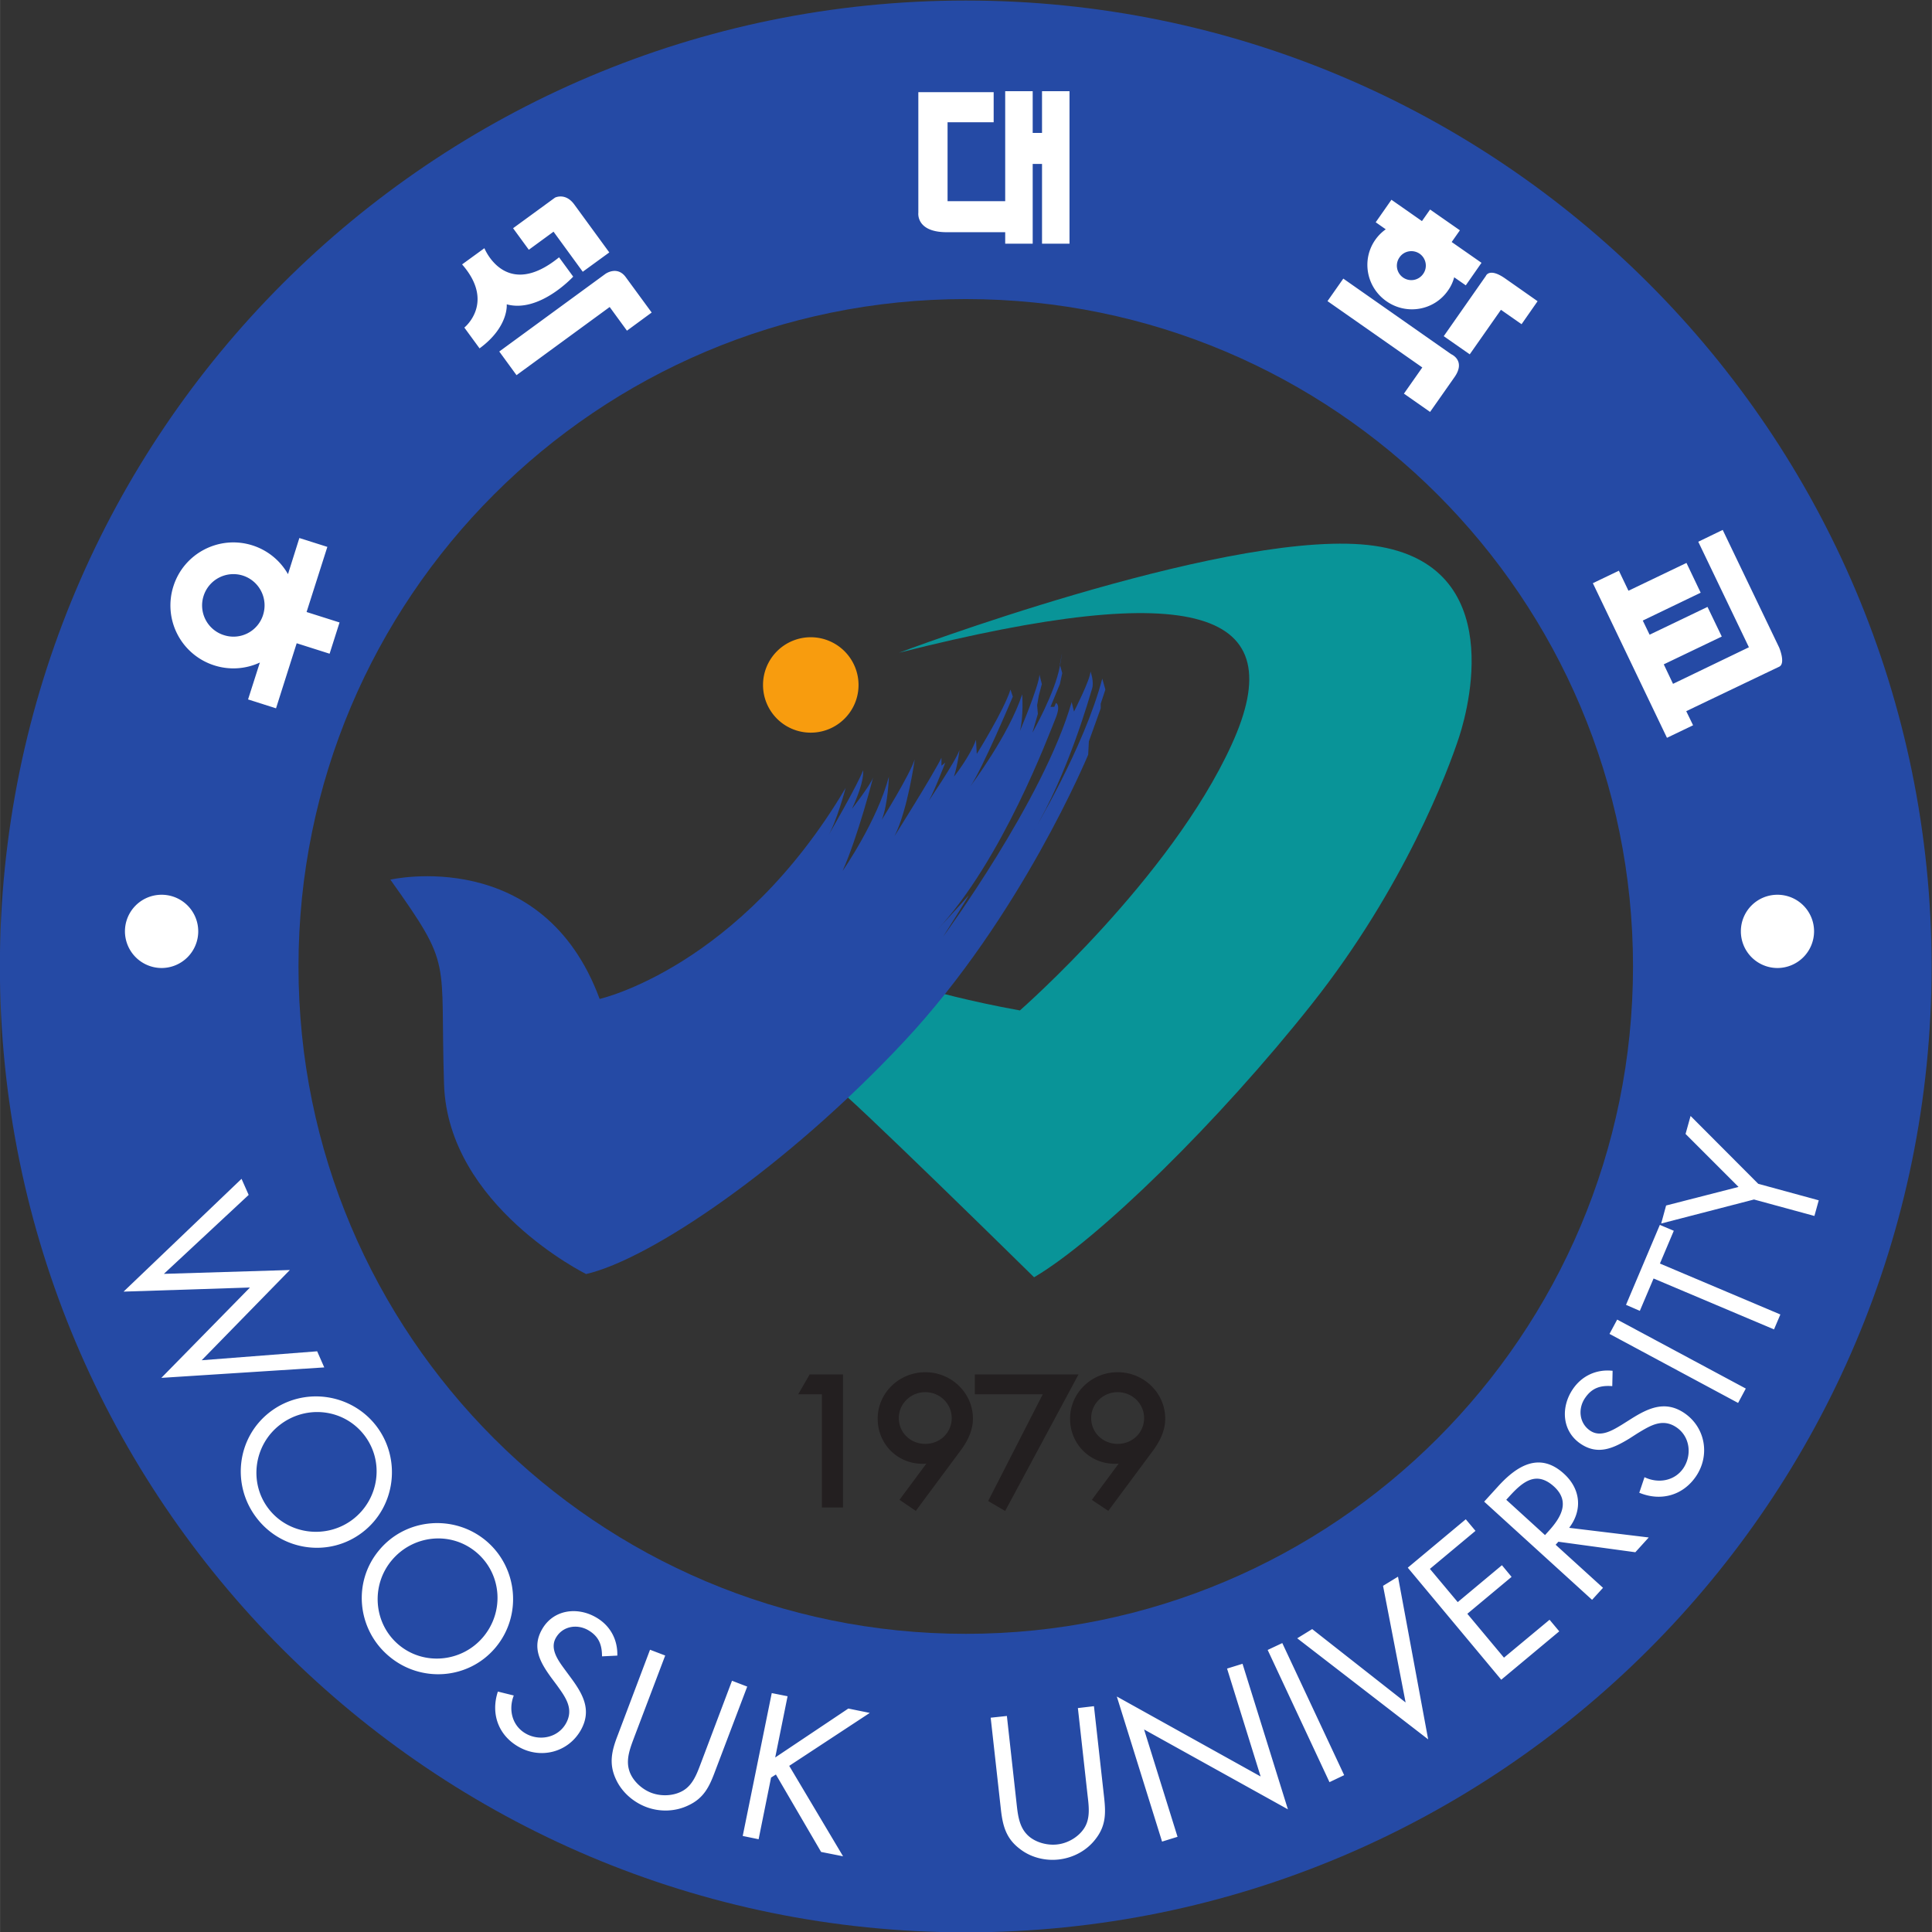 <svg height="316.228" viewBox="0 0 771.604 771.639" width="316.228" xmlns="http://www.w3.org/2000/svg"><rect x="0" y="0" width="771.604" height="771.639" fill="#333333" stroke="none"/><g transform="matrix(3.764 0 0 -3.764 -629.301 2181.433)"><path d="m269.665 579.495c-56.606 0-102.492-45.882-102.492-102.494 0-56.606 45.886-102.491 102.492-102.491 56.598 0 102.483 45.885 102.483 102.491 0 56.612-45.885 102.494-102.483 102.494m0-173.31c-39.113 0-70.807 31.708-70.807 70.816 0 39.11 31.694 70.817 70.807 70.817 39.096 0 70.799-31.707 70.799-70.816s-31.703-70.817-70.799-70.817z" fill="#254aa5"/><g fill="#231f20"><path d="m252.512 431.965.793 1.384h2.971v-13.394h-1.518v12.01z"/><path d="m252.828 431.786.788 1.384-.311-.183h2.971l-.362.362v-13.394l.362.363h-1.518l.362-.363v12.371h-2.608zm1.568.179v-12.373h2.242v14.119h-3.544l-.101-.184-.798-1.383-.312-.542h2.875zm10.974.228c1.746 0 3.167-1.402 3.167-3.113 0-1.747-1.42-3.104-3.167-3.104-1.767 0-3.18 1.357-3.18 3.104 0 1.71 1.413 3.113 3.18 3.113m-1.093-12.467 4.508 6.075c.71.954 1.275 2.005 1.275 3.22 0 2.544-2.137 4.561-4.69 4.561-2.564 0-4.692-2.017-4.692-4.562 0-2.434 1.907-4.43 4.393-4.43.422 0 .812.078 1.178.184l.041-.045-3.145-4.236z"/><path d="m265.37 431.832c1.544 0 2.805-1.234 2.805-2.752 0-1.536-1.233-2.741-2.805-2.741-1.583 0-2.816 1.205-2.816 2.741 0 1.518 1.26 2.752 2.816 2.752m-3.54-2.752c0-1.943 1.553-3.466 3.54-3.466 1.98 0 3.53 1.523 3.53 3.466 0 1.917-1.582 3.476-3.53 3.476-1.95 0-3.54-1.559-3.54-3.476z"/><path d="m264.566 419.51 4.512 6.077c.578.774 1.344 1.975 1.344 3.433 0 2.715-2.27 4.925-5.052 4.925-2.785 0-5.054-2.21-5.054-4.925 0-2.687 2.086-4.792 4.755-4.792.404 0 .807.064 1.28.198l-.373.105.046-.047-.027.46-3.145-4.237-.22-.302.311-.211 1.128-.767.293-.196zm-1.128.766 3.146 4.236.174.238-.201.22-.037.047-.156.17-.215-.064a3.83 3.83 0 0 0 -1.078-.17c-2.26 0-4.03 1.79-4.03 4.067 0 2.316 1.938 4.2 4.329 4.2 2.387 0 4.328-1.884 4.328-4.2 0-.958-.373-1.883-1.207-3.002l-4.503-6.078.491.083-1.132.767zm7.548 11.689v1.384h10.033l-7.319-13.623-1.182.693 5.905 11.546z"/><path d="m271.349 431.965v1.384l-.363-.362h10.033l-.321.531-7.32-13.623.506.143-1.183.693.137-.479 5.906 11.547.27.527h-8.028zm6.753.165-5.906-11.545-.156-.305.294-.174 1.183-.692.325-.192.179.334 7.319 13.623.284.532h-11v-2.109h7.799zm7.677.063c1.75 0 3.173-1.402 3.173-3.113 0-1.747-1.422-3.104-3.173-3.104-1.77 0-3.174 1.357-3.174 3.104 0 1.71 1.404 3.113 3.174 3.113m-1.078-12.467 4.508 6.075c.706.954 1.256 2.005 1.256 3.22 0 2.544-2.119 4.561-4.686 4.561-2.56 0-4.687-2.017-4.687-4.562 0-2.434 1.907-4.43 4.398-4.43.412 0 .816.078 1.173.184l.032-.045-3.136-4.236z"/><path d="m285.779 431.832c1.55 0 2.81-1.234 2.81-2.752 0-1.536-1.233-2.741-2.81-2.741s-2.811 1.205-2.811 2.741c0 1.518 1.26 2.752 2.81 2.752m-3.535-2.752c0-1.943 1.554-3.466 3.536-3.466 1.98 0 3.535 1.523 3.535 3.466 0 1.917-1.587 3.476-3.535 3.476-1.95 0-3.536-1.559-3.536-3.476z"/><path d="m284.99 419.51 4.512 6.077c.568.77 1.325 1.962 1.325 3.433 0 2.715-2.266 4.925-5.048 4.925-2.784 0-5.049-2.21-5.049-4.925 0-2.687 2.09-4.792 4.76-4.792.399 0 .83.07 1.279.198l-.403.141.036-.046v.422l-3.137-4.236-.22-.306.312-.213 1.143-.765.289-.192zm-1.138.766 3.137 4.236.156.211-.156.211-.028.046-.15.216-.253-.073a3.655 3.655 0 0 0 -1.068-.17c-2.261 0-4.036 1.79-4.036 4.067 0 2.316 1.94 4.2 4.325 4.2 2.383 0 4.324-1.884 4.324-4.2 0-.958-.376-1.911-1.188-3.002l-4.502-6.078.49.089-1.143.766z"/></g><path d="m265.832 474.494s4.082-1.174 9.574-2.16c0 0 15.985 13.976 22.473 28.218 6.498 14.233-3.664 17.737-35.294 9.74 0 0 33.547 12.66 49.036 11.496 15.482-1.174 11.597-16.728 10.4-20.41-1.192-3.654-5.828-15.985-15.65-28.383-9.826-12.404-22.647-24.977-29.46-28.976 0 0-20.313 19.983-21.143 20.236-.84.247 4.653 7.744 4.653 7.744z" fill="#099498"/><path d="m258.284 506.867c0-2.798-2.274-5.057-5.071-5.057a5.056 5.056 0 0 0 -5.063 5.057 5.065 5.065 0 0 0 5.063 5.067 5.072 5.072 0 0 0 5.071-5.067z" fill="#f89c0e"/><path d="m208.607 486.214s16.167 3.71 22.206-12.66c0 0 14.81 3.31 26.105 22.395 0 0-.972-3.686-1.954-5.26 0 0 3.293 5.695 3.797 7.117 0 0 .248-1-1.17-4.076 0 0 2 2.576 2.243 3.334 0 0-1.577-6.168-3.236-9.919 0 0 3.654 5.25 4.905 9.996 0 0-.082-2.912-.751-4.576 0 0 2.916 4.66 3.493 6.406 0 0-.743-5.416-2.155-8.158 0 0 3.995 6.328 4.994 8.332v-.839l.408.325s-1.495-3.906-1.99-4.402c0 0 3.072 4.494 3.494 5.736 0 0-.17-1.494-.587-2.824 0 0 1.67 2.077 2.339 3.911l.082-1.504s2.907 4.668 3.577 6.833l.247-.753s-3.256-7.744-4.493-9.491c0 0 4.08 5.411 5.488 9.743 0 0 .17-2.333-.243-3.901 0 0 2 4.732 2.077 5.979l.253-.995-.33-1.248-.17-.995.078-.92-.578-1.99s2.412 4.235 2.912 7.065c.496 2.834 0 .165 0 .165l.252-.913-.252-1.164-.996-2.417h.404l.174.417s.587-.173-.082-1.746c-.66-1.582-5.576-14.912-12.564-22.39 0 0 2.912 3.154 3.33 3.654.412.504-2.66-4.329-2.66-4.329s10.646 14.49 13.646 24.908l.247-1.014s1.747 3.421 1.747 4.256c0 0 .417-1.091.165-1.848-.243-.739-2.499-8.973-6.323-15.31 0 0 5.493 9.078 7.41 16.401l.33-1.164-.495-1.5v-.495l-1.256-3.5-.074-1.416s-7.089-17.153-19.57-30.469c-12.482-13.326-26.885-23.07-33.703-24.637 0 0-14.66 7.235-15.076 20.138-.44 13.573 1.008 12.293-5.695 21.712z" fill="#254aa5"/><path d="m197.743 518.628a6.663 6.663 0 0 1 -3.773 3.054c-3.508 1.114-7.273-.825-8.386-4.342a6.675 6.675 0 0 1 4.337-8.392 6.647 6.647 0 0 1 4.838.303l-1.252-3.916 2.967-.944 2.192 6.905 3.493-1.11 1.055 3.316-3.498 1.109 2.204 6.911-2.97.94zm-2.64-4.32a3.29 3.29 0 0 0 -4.16-2.15 3.303 3.303 0 0 0 -2.154 4.164 3.32 3.32 0 0 0 4.163 2.155 3.32 3.32 0 0 0 2.15-4.168zm26.889 25.436-1.83 2.508 11.252 8.23s1.256.918 2.173-.343l2.747-3.75-2.623-1.926-1.833 2.512zm-5.774 11.752 2.367 1.72s2.228-5.6 7.922-.968l1.5-2.05s-3.563-3.888-7.052-2.939c0 0 .234-2.388-2.884-4.673l-1.615 2.207s3.311 2.64-.238 6.703z" fill="#fff"/><path d="m221.628 555.335 4.449 3.246s1.096.563 2.04-.72l3.72-5.095-2.816-2.05-3.1 4.252-2.623-1.918zm56.126 14.54v-4.425h-.99v4.424h-2.917v-11.67h-6.116v8.373h4.892v3.197h-7.993v-12.794s-.28-2.067 3.009-2.067h6.208v-1.22h2.917v8.464h.99v-8.464h2.916v16.182zm46.634-18.21-3.164 2.207.87 1.242-3.163 2.205-.862-1.228-3.238 2.264-1.669-2.388 1.065-.747a4.64 4.64 0 0 1 -1.11-1.115c-1.477-2.105-.955-5.02 1.182-6.516 2.128-1.494 5.045-.99 6.52 1.119.322.445.541.927.67 1.422l1.23-.857zm-8.332-1.554a1.525 1.525 0 0 0 -.367 2.132c.48.702 1.439.862 2.137.385.692-.49.866-1.453.371-2.14a1.525 1.525 0 0 0 -2.141-.377zm-6.333-.123 11.44-8.016s1.597-.664.362-2.434c-1.242-1.775-2.594-3.696-2.594-3.696l-2.775 1.94 1.95 2.779-10.06 7.038zm13.417-8.034-2.76 1.925 4.466 6.384s.339.94 2.06-.266c1.718-1.202 3.433-2.408 3.433-2.408l-1.701-2.439-2.188 1.527zm22.973-37.866c2.173 1.045 9.262 4.434 9.864 4.718.71.349-.005 2.037-.005 2.037l-5.99 12.48-2.594-1.256 5.374-11.197-8.052-3.88-.982 2.068 6.154 2.95-1.513 3.144-6.144-2.948-.725 1.5 6.144 2.957-1.507 3.159-6.156-2.952-1.017 2.127-2.761-1.325 7.864-16.407 2.77 1.33zm-161.539-59.706 13.366.408-9.353-9.574 12.252.949.752-1.71-17.287-1.11 9.405 9.588-13.413-.436 12.518 11.968.757-1.706zm21.267-17.117c2.16-2.811 1.564-6.796-1.215-8.933-2.77-2.117-6.805-1.65-8.94 1.123-2.138 2.775-1.55 6.805 1.218 8.919 2.793 2.142 6.778 1.692 8.937-1.11m1.27.982c-2.686 3.485-7.749 4.186-11.28 1.477-3.521-2.706-4.108-7.745-1.412-11.244 2.678-3.498 7.704-4.229 11.234-1.518 3.513 2.692 4.146 7.777 1.458 11.285zm10.621-13.412c2.714-2.29 2.98-6.302.724-8.984-2.247-2.677-6.283-3.08-8.964-.826-2.683 2.257-2.977 6.307-.73 8.97 2.26 2.691 6.255 3.118 8.97.84m1.036 1.219c-3.375 2.83-8.483 2.44-11.332-.968-2.87-3.402-2.347-8.45 1.024-11.274 3.365-2.848 8.436-2.495 11.298.91 2.857 3.395 2.376 8.499-.99 11.332zm12.297-12.257c0 1.228-.339 2.127-1.476 2.784-1.196.678-2.719.418-3.421-.821-.66-1.157.229-2.376.9-3.296l.669-.908c1.302-1.757 2.283-3.472 1.063-5.614-1.352-2.352-4.268-3.077-6.593-1.74-2.156 1.23-2.962 3.525-2.192 5.858l1.687-.417c-.587-1.49-.183-3.208 1.266-4.036 1.44-.826 3.384-.467 4.256 1.047.894 1.569-.028 2.8-.95 4.084l-.62.831c-1.16 1.605-2.053 3.178-.948 5.103 1.192 2.087 3.714 2.417 5.709 1.271 1.495-.85 2.32-2.335 2.274-4.067zm3.439-8.524c-.403-1.087-.907-2.297-.586-3.471.293-1.128 1.338-2.096 2.393-2.49 1.037-.39 2.348-.34 3.32.216 1.11.627 1.54 1.92 1.968 3.044l3.259 8.636 1.615-.62-3.435-9.052c-.591-1.586-1.178-2.783-2.784-3.539-1.402-.688-3.058-.734-4.507-.184-1.366.523-2.563 1.563-3.186 2.898-.803 1.684-.468 3.068.174 4.722l3.425 9.066 1.61-.614zm22.698 2.986 2.275-.464-8.547-5.617 5.713-9.596-2.33.462-4.796 8.217-.514-.326-1.32-6.543-1.687.347 3.08 15.161 1.68-.336-1.313-6.497zm17.838-9.946c.128-1.141.233-2.455 1.063-3.357.766-.861 2.137-1.247 3.252-1.118 1.105.114 2.241.765 2.856 1.696.71 1.064.504 2.411.366 3.613l-1.017 9.162 1.705.2 1.074-9.642c.188-1.682.206-3.009-.867-4.41-.94-1.26-2.389-2.037-3.938-2.215-1.454-.167-3 .224-4.15 1.137-1.49 1.132-1.812 2.513-2.005 4.273l-1.072 9.635 1.719.183zm10.651 11.223 15.26-8.486-3.562 11.45 1.641.508 4.815-15.443-15.261 8.473 3.55-11.39-1.642-.507zm24.124-8.345-1.558-.743-6.559 14.028 1.551.73zm6.52 7.713-2.394 12.376 1.587.972 3.2-17.263-13.893 10.724 1.587.977zm.23 14.302 6.154 5.137 1.031-1.23-4.837-4.035 2.952-3.526 4.69 3.916 1.024-1.237-4.695-3.917 3.887-4.655 4.838 4.022 1.028-1.229-6.155-5.135zm10.45 7.205.343.376c1.39 1.525 2.83 2.736 4.715 1.036 1.779-1.625.724-3.325-.589-4.764l-.357-.394zm5.24-4.773.29.321 8.166-1.115 1.422 1.568-8.442 1.023c1.444 1.901 1.207 4.14-.555 5.74-2.586 2.358-4.992.848-6.965-1.315l-1.5-1.647 11.45-10.418 1.161 1.274zm6.008 16.832c-1.234.096-2.152-.175-2.885-1.257-.774-1.127-.633-2.678.542-3.47 1.104-.748 2.38.04 3.365.636l.954.601c1.848 1.165 3.64 2.009 5.68.628 2.24-1.531 2.734-4.494 1.23-6.709-1.399-2.053-3.755-2.677-6.02-1.742l.555 1.651c1.43-.691 3.181-.422 4.117.944.931 1.38.734 3.352-.72 4.34-1.49 1.016-2.792.186-4.146-.634l-.866-.556c-1.696-1.03-3.333-1.79-5.172-.544-1.98 1.342-2.109 3.884-.826 5.781.963 1.43 2.514 2.146 4.229 1.958zm14.169-.257-.817-1.526-13.646 7.326.816 1.519zm3.668 7.86-.674-1.583-12.78 5.402-1.458-3.435-1.467.638 3.59 8.483 1.481-.623-1.472-3.477zm-12.647 9.652.523 1.912 7.685 1.971-5.621 5.622.532 1.908 7.18-7.199 6.42-1.752-.46-1.66-6.41 1.747zm-155.233 31.001a3.895 3.895 0 0 0 -3.884-3.889 3.9 3.9 0 0 0 -3.893 3.89 3.884 3.884 0 0 0 3.893 3.883 3.879 3.879 0 0 0 3.883-3.884zm171.456 0a3.896 3.896 0 0 0 -3.887-3.889 3.889 3.889 0 0 0 -3.88 3.89 3.872 3.872 0 0 0 3.88 3.883 3.879 3.879 0 0 0 3.887-3.884z" fill="#fff"/></g></svg>